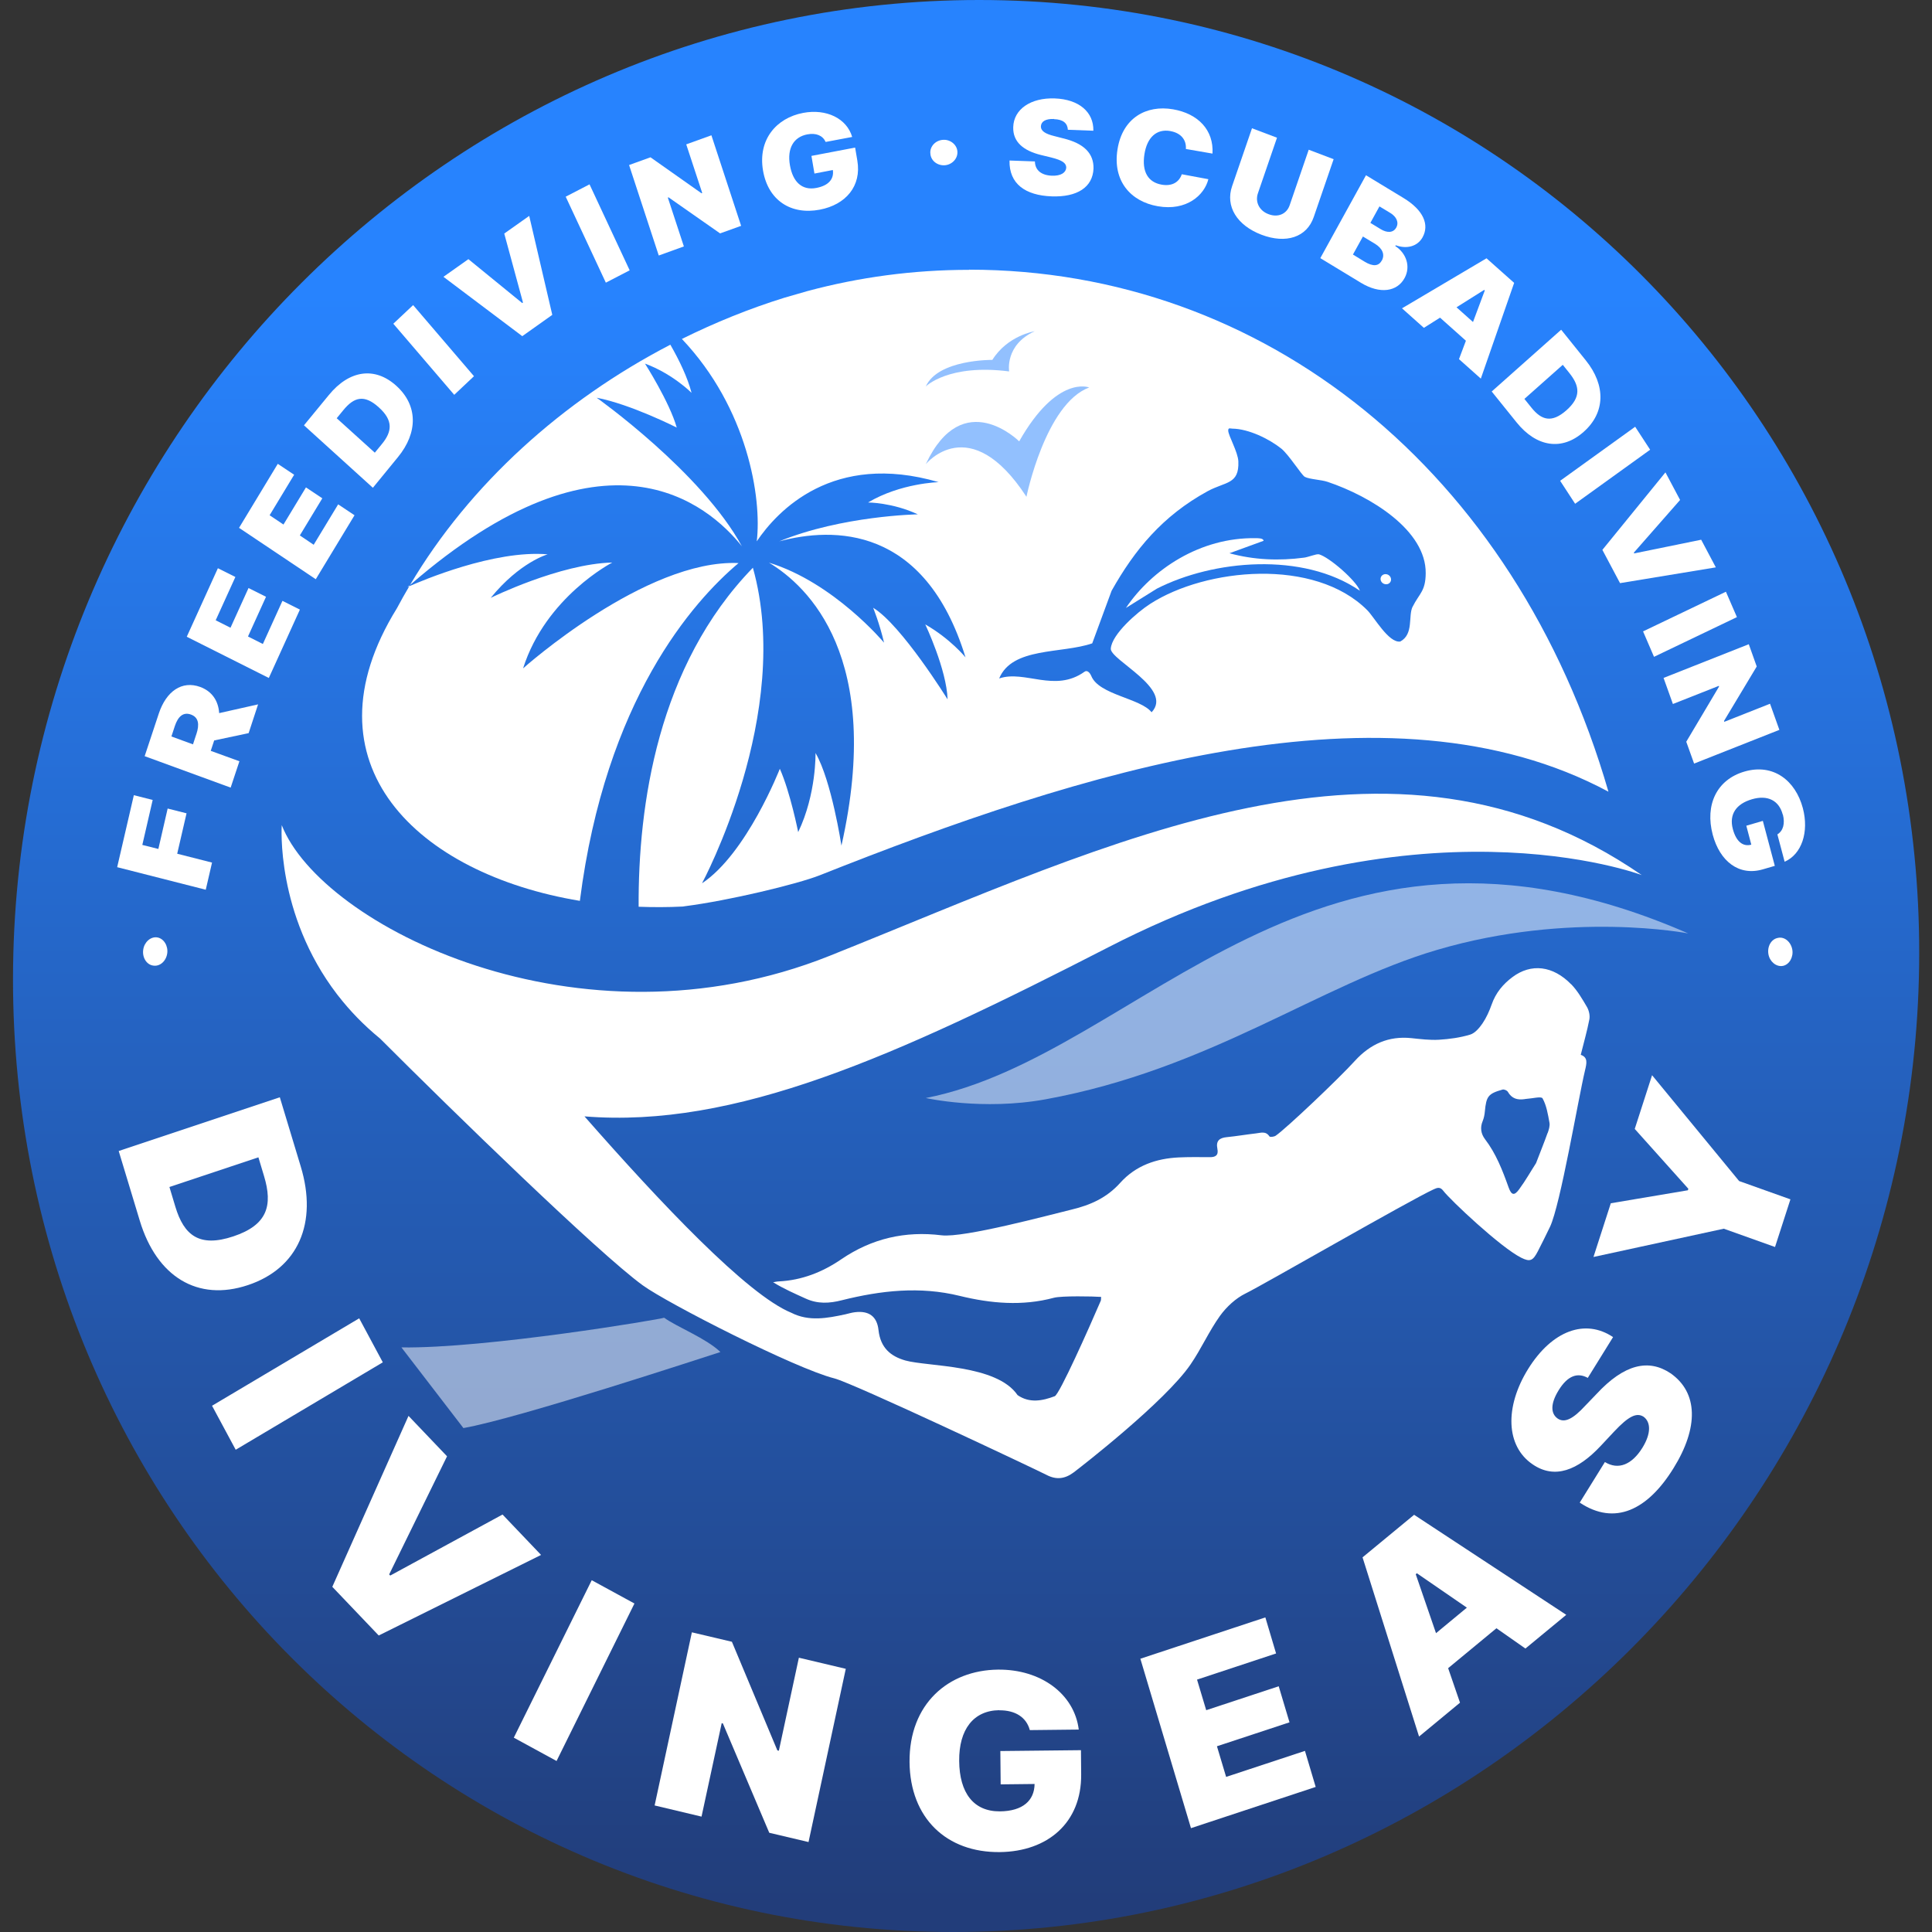 <svg width="36" height="36" viewBox="0 0 36 36" fill="none" xmlns="http://www.w3.org/2000/svg">
<rect x="0" y="0" width="36" height="36" fill="#333333" stroke="none"/>
<path d="M17.758 36C27.566 36 35.626 27.941 35.76 18C35.895 8.059 28.053 0 18.245 0C8.438 0 0.378 8.059 0.244 18C0.109 27.941 7.951 36 17.758 36Z" fill="url(#paint0_linear_830_3797)"/>
<path opacity="0.5" d="M17.251 20.46C21.281 19.673 24.466 14.342 31.457 17.393C31.457 17.393 29.271 16.965 26.777 17.7C24.578 18.347 22.554 19.923 19.483 20.484C18.308 20.699 17.251 20.46 17.251 20.46Z" fill="white"/>
<path d="M29.278 18.343C28.937 17.992 28.53 17.946 28.182 18.207C28.008 18.337 27.87 18.5 27.794 18.72C27.751 18.841 27.696 18.964 27.624 19.07C27.565 19.156 27.483 19.252 27.393 19.279C27.207 19.335 27.009 19.362 26.814 19.374C26.642 19.384 26.469 19.362 26.297 19.344C25.879 19.301 25.535 19.451 25.247 19.767C24.949 20.096 23.967 21.028 23.771 21.162C23.74 21.183 23.665 21.192 23.654 21.175C23.585 21.07 23.49 21.11 23.404 21.119C23.222 21.14 23.041 21.171 22.861 21.189C22.73 21.202 22.653 21.251 22.684 21.405C22.71 21.531 22.645 21.564 22.539 21.562C22.347 21.561 22.155 21.558 21.963 21.567C21.547 21.587 21.165 21.716 20.873 22.041C20.623 22.32 20.317 22.455 19.971 22.538C19.565 22.636 17.959 23.07 17.544 23.018C16.868 22.934 16.246 23.076 15.674 23.466C15.323 23.706 14.938 23.856 14.513 23.877C14.478 23.878 14.441 23.887 14.406 23.893C14.605 24.016 14.811 24.105 15.015 24.198C15.237 24.299 15.453 24.288 15.687 24.228C16.411 24.047 17.14 23.964 17.883 24.147C18.461 24.288 19.048 24.341 19.638 24.182C19.78 24.144 20.372 24.155 20.518 24.166C20.514 24.21 20.517 24.227 20.511 24.238C20.294 24.744 19.741 25.984 19.654 26.016C19.428 26.102 19.184 26.151 18.961 25.996C18.57 25.422 17.293 25.468 16.871 25.351C16.597 25.273 16.407 25.116 16.37 24.786C16.342 24.523 16.185 24.421 15.933 24.451C15.87 24.458 15.81 24.477 15.749 24.491C15.413 24.563 15.073 24.628 14.746 24.462C13.922 24.126 12.31 22.418 10.891 20.802C13.692 21.028 16.658 19.704 20.662 17.646C26.383 14.706 30.592 16.306 30.592 16.306C25.911 13.081 20.777 15.684 15.457 17.811C10.788 19.678 5.983 17.249 5.25 15.375C5.25 15.375 5.132 17.028 6.281 18.528C6.284 18.533 6.292 18.543 6.304 18.557C6.517 18.831 6.775 19.101 7.083 19.353C8.446 20.717 11.148 23.347 11.975 23.949C12.436 24.285 14.822 25.502 15.546 25.684C15.904 25.775 19.303 27.381 19.497 27.481C19.683 27.579 19.844 27.558 20.008 27.435C20.147 27.33 21.711 26.116 22.183 25.426C22.382 25.137 22.528 24.805 22.732 24.52C22.855 24.35 23.027 24.191 23.209 24.102C23.5 23.963 26.26 22.37 26.717 22.16C26.782 22.13 26.836 22.112 26.893 22.188C27.025 22.361 27.963 23.245 28.346 23.436C28.515 23.521 28.566 23.488 28.656 23.315C28.733 23.163 28.81 23.012 28.883 22.858C29.076 22.45 29.407 20.48 29.534 19.947C29.566 19.812 29.593 19.703 29.455 19.655C29.511 19.428 29.573 19.215 29.615 18.997C29.63 18.924 29.608 18.829 29.572 18.766C29.484 18.616 29.395 18.462 29.277 18.34L29.278 18.343ZM28.837 21.111C28.773 21.291 28.701 21.466 28.622 21.673C28.527 21.82 28.427 21.998 28.307 22.161C28.216 22.286 28.163 22.272 28.11 22.124C27.997 21.807 27.876 21.495 27.671 21.227C27.596 21.128 27.575 21.011 27.629 20.886C27.651 20.831 27.663 20.77 27.668 20.71C27.695 20.428 27.729 20.379 27.997 20.303C28.025 20.294 28.082 20.318 28.097 20.345C28.171 20.474 28.278 20.499 28.406 20.481C28.42 20.48 28.434 20.475 28.45 20.475C28.552 20.469 28.719 20.425 28.743 20.466C28.817 20.598 28.844 20.764 28.872 20.92C28.883 20.979 28.86 21.051 28.839 21.111H28.837Z" fill="white"/>
<path opacity="0.5" d="M7.48 25.107L8.635 26.61C9.673 26.427 13.163 25.275 13.424 25.193C13.156 24.935 12.622 24.731 12.375 24.554C12.318 24.581 9.061 25.13 7.48 25.107Z" fill="white"/>
<path d="M13.761 10.492C12.027 10.415 9.747 12.454 9.747 12.454C10.171 11.119 11.409 10.482 11.409 10.482C10.434 10.505 9.144 11.14 9.144 11.14C9.686 10.474 10.205 10.329 10.205 10.329C9.203 10.244 7.846 10.827 7.627 10.923C7.548 11.058 7.469 11.195 7.396 11.334C5.599 14.237 7.792 16.287 10.805 16.786C11.283 13.039 12.912 11.208 13.762 10.492H13.761Z" fill="white"/>
<path d="M13.826 10.183C13.072 8.796 11.118 7.411 11.118 7.411C11.752 7.532 12.61 7.967 12.61 7.967C12.477 7.494 12.018 6.775 12.018 6.775C12.533 6.964 12.886 7.32 12.886 7.32C12.813 7.036 12.658 6.714 12.491 6.423C10.49 7.461 8.755 9.017 7.64 10.901C11.272 7.746 13.199 9.393 13.827 10.183H13.826Z" fill="white"/>
<path d="M24.572 10.329C24.53 10.318 24.375 10.382 24.299 10.391C23.839 10.452 23.367 10.435 22.909 10.309L23.545 10.077C23.542 10.025 23.439 10.029 23.396 10.028C22.363 10.011 21.462 10.612 20.98 11.328L21.556 10.969C22.603 10.434 24.277 10.278 25.34 11.008C25.274 10.821 24.766 10.378 24.572 10.327V10.329Z" fill="white"/>
<path d="M25.83 10.699C25.776 10.692 25.729 10.729 25.725 10.781C25.721 10.833 25.762 10.88 25.816 10.886C25.869 10.894 25.916 10.857 25.92 10.805C25.924 10.753 25.883 10.705 25.83 10.699Z" fill="white"/>
<path d="M18.056 5.028C17.013 5.028 16.005 5.166 15.045 5.424L14.615 5.548C13.961 5.751 13.322 6.011 12.706 6.316C13.932 7.608 14.198 9.282 14.101 10.087C14.485 9.519 15.521 8.409 17.49 8.984C17.49 8.984 16.781 9.002 16.175 9.363C16.175 9.363 16.628 9.363 17.102 9.584C17.102 9.584 15.693 9.608 14.52 10.087C15.516 9.82 17.233 9.78 17.991 12.249C17.991 12.249 17.71 11.903 17.241 11.635C17.241 11.635 17.639 12.473 17.657 13.032C17.657 13.032 16.797 11.644 16.27 11.325C16.27 11.325 16.386 11.607 16.473 11.975C16.473 11.975 15.536 10.854 14.328 10.484C15.053 10.92 16.47 12.249 15.679 15.757C15.679 15.757 15.494 14.541 15.196 14.031C15.196 14.031 15.214 14.796 14.873 15.505C14.873 15.505 14.726 14.764 14.531 14.325C14.531 14.325 13.916 15.904 13.081 16.459C13.081 16.459 14.79 13.291 14.029 10.579C12.254 12.406 11.89 15.01 11.9 16.896C12.172 16.906 12.447 16.906 12.724 16.892L12.762 16.886C13.575 16.782 14.853 16.476 15.276 16.309C20.091 14.396 25.858 12.546 29.971 14.752C28.235 8.761 23.547 5.025 18.056 5.025V5.028ZM26.322 11.304C26.236 11.478 26.347 11.816 26.092 11.954C25.875 11.985 25.608 11.499 25.474 11.367C24.492 10.387 22.471 10.584 21.434 11.251C21.189 11.408 20.717 11.819 20.698 12.086C20.682 12.295 21.872 12.836 21.458 13.272C21.252 13.01 20.479 12.949 20.335 12.597C20.308 12.534 20.259 12.48 20.208 12.517C19.654 12.913 19.095 12.479 18.618 12.642C18.862 12.053 19.78 12.185 20.352 11.988L20.713 11.008C21.143 10.244 21.66 9.614 22.502 9.153C22.837 8.971 23.092 9.03 23.075 8.598C23.068 8.422 22.888 8.119 22.886 8.023C22.886 7.962 22.927 7.987 22.962 7.987C23.266 7.99 23.651 8.18 23.874 8.358C24.016 8.472 24.255 8.856 24.314 8.886C24.404 8.932 24.619 8.938 24.739 8.979C25.542 9.249 26.575 9.881 26.566 10.683C26.563 11.018 26.448 11.055 26.322 11.306V11.304Z" fill="white"/>
<path d="M12.49 6.423C12.562 6.388 12.634 6.352 12.706 6.316L12.49 6.423Z" fill="white"/>
<path d="M7.595 10.94C7.595 10.94 7.606 10.934 7.625 10.926C7.629 10.919 7.633 10.91 7.637 10.903C7.622 10.916 7.608 10.928 7.593 10.94H7.595Z" fill="white"/>
<path opacity="0.5" d="M18.491 6.706C18.776 6.25 19.28 6.172 19.28 6.172C18.719 6.429 18.804 6.921 18.804 6.921C17.671 6.775 17.251 7.201 17.251 7.201C17.478 6.694 18.491 6.706 18.491 6.706Z" fill="#2783FE"/>
<path opacity="0.5" d="M19.126 9.256C18.07 7.636 17.251 8.649 17.251 8.649C17.941 7.175 18.991 8.224 18.991 8.224C19.697 6.978 20.295 7.22 20.295 7.22C19.479 7.525 19.126 9.258 19.126 9.258V9.256Z" fill="#2783FE"/>
<path d="M2.213 21.447L5.214 20.446L5.604 21.736C5.923 22.788 5.557 23.634 4.62 23.946C3.683 24.259 2.921 23.791 2.605 22.747L2.212 21.448L2.213 21.447ZM3.268 22.487C3.428 23.017 3.713 23.25 4.348 23.038C4.983 22.826 5.087 22.464 4.919 21.911L4.815 21.565L3.157 22.118L3.268 22.487Z" fill="white"/>
<path d="M4.392 27.014L3.951 26.194L6.693 24.565L7.133 25.385L4.392 27.014Z" fill="white"/>
<path d="M7.252 29.338L7.272 29.358L9.364 28.221L10.082 28.974L7.057 30.475L6.192 29.568L7.612 26.383L8.33 27.136L7.252 29.336V29.338Z" fill="white"/>
<path d="M10.37 32.813L9.574 32.379L11.026 29.445L11.822 29.879L10.37 32.815V32.813Z" fill="white"/>
<path d="M15.066 34.324L14.334 34.151L13.47 32.114L13.448 32.108L13.072 33.85L12.198 33.642L12.892 30.416L13.638 30.592L14.485 32.616L14.513 32.622L14.886 30.889L15.76 31.096L15.066 34.323V34.324Z" fill="white"/>
<path d="M18.619 31.867C18.142 31.873 17.867 32.223 17.873 32.813C17.878 33.408 18.141 33.756 18.632 33.752C19.059 33.748 19.274 33.55 19.278 33.242L18.646 33.249L18.64 32.628L20.142 32.612L20.146 33.064C20.154 33.964 19.522 34.501 18.63 34.511C17.64 34.522 16.958 33.881 16.948 32.834C16.939 31.746 17.674 31.122 18.594 31.111C19.397 31.102 20.019 31.566 20.101 32.228L19.189 32.238C19.126 32.001 18.921 31.866 18.619 31.869V31.867Z" fill="white"/>
<path d="M21.249 30.908L23.578 30.138L23.778 30.81L22.305 31.297L22.476 31.867L23.827 31.421L24.028 32.093L22.676 32.539L22.847 33.11L24.316 32.625L24.516 33.297L22.192 34.065L21.249 30.908Z" fill="white"/>
<path d="M26.442 32.358L25.389 29.019L26.35 28.226L29.185 30.09L28.424 30.718L27.884 30.34L26.984 31.084L27.205 31.727L26.442 32.358ZM27.334 29.957L26.402 29.316L26.38 29.333L26.758 30.432L27.332 29.957H27.334Z" fill="white"/>
<path d="M29.045 25.902C28.883 26.163 28.899 26.34 29.02 26.429C29.153 26.525 29.316 26.436 29.539 26.193L29.745 25.979C30.267 25.414 30.722 25.317 31.128 25.589C31.643 25.948 31.654 26.601 31.182 27.36C30.701 28.137 30.09 28.435 29.436 27.999L29.905 27.243C30.156 27.397 30.408 27.291 30.602 26.98C30.77 26.71 30.761 26.498 30.626 26.399C30.496 26.316 30.348 26.386 30.074 26.678L29.827 26.942C29.398 27.4 28.968 27.566 28.56 27.287C28.058 26.949 28.035 26.218 28.473 25.511C28.921 24.789 29.541 24.568 30.057 24.915L29.586 25.675C29.397 25.57 29.212 25.632 29.045 25.902Z" fill="white"/>
<path d="M30.015 22.421L31.451 22.179L31.46 22.151L30.461 21.036L30.784 20.035L32.406 22.007L33.362 22.348L33.075 23.236L32.12 22.895L29.692 23.422L30.015 22.421Z" fill="white"/>
<path d="M2.853 17.992C2.731 17.975 2.647 17.84 2.669 17.695C2.688 17.557 2.805 17.449 2.928 17.467C3.054 17.486 3.136 17.627 3.116 17.765C3.095 17.91 2.979 18.014 2.853 17.992Z" fill="white"/>
<path d="M2.183 16.16L2.494 14.817L2.845 14.906L2.652 15.744L2.951 15.819L3.124 15.066L3.476 15.155L3.302 15.908L3.951 16.073L3.834 16.579L2.185 16.159L2.183 16.16Z" fill="white"/>
<path d="M2.695 14.092L2.959 13.296C3.098 12.878 3.391 12.677 3.73 12.8C3.951 12.882 4.068 13.057 4.084 13.288L4.809 13.125L4.633 13.661L3.991 13.797L3.927 13.991L4.461 14.185L4.298 14.676L2.698 14.091L2.695 14.092ZM3.659 13.68C3.721 13.494 3.699 13.367 3.559 13.315C3.418 13.263 3.318 13.346 3.257 13.531L3.194 13.723L3.596 13.87L3.659 13.678V13.68Z" fill="white"/>
<path d="M3.481 11.863L4.06 10.588L4.386 10.751L4.019 11.558L4.295 11.697L4.631 10.957L4.957 11.12L4.621 11.86L4.898 12L5.263 11.196L5.588 11.359L5.009 12.633L3.48 11.865L3.481 11.863Z" fill="white"/>
<path d="M4.454 9.836L5.176 8.643L5.481 8.846L5.024 9.601L5.282 9.774L5.701 9.082L6.006 9.285L5.587 9.977L5.845 10.151L6.301 9.398L6.606 9.601L5.884 10.793L4.455 9.836H4.454Z" fill="white"/>
<path d="M6.948 9.089L5.664 7.925L6.129 7.359C6.508 6.896 6.985 6.826 7.386 7.19C7.787 7.553 7.791 8.06 7.415 8.518L6.948 9.089ZM7.116 8.274C7.307 8.041 7.331 7.835 7.058 7.59C6.787 7.344 6.597 7.399 6.398 7.642L6.274 7.793L6.984 8.435L7.116 8.274Z" fill="white"/>
<path d="M8.832 7.01L8.464 7.357L7.329 6.032L7.698 5.685L8.832 7.01Z" fill="white"/>
<path d="M9.732 5.646L9.745 5.637L9.396 4.352L9.861 4.023L10.291 5.867L9.732 6.264L8.263 5.158L8.728 4.829L9.732 5.648V5.646Z" fill="white"/>
<path d="M11.733 5.037L11.289 5.267L10.541 3.665L10.985 3.435L11.733 5.037Z" fill="white"/>
<path d="M13.81 4.208L13.418 4.349L12.457 3.677L12.444 3.682L12.743 4.592L12.275 4.761L11.722 3.075L12.121 2.931L13.071 3.601L13.085 3.596L12.787 2.69L13.256 2.521L13.809 4.206L13.81 4.208Z" fill="white"/>
<path d="M15.043 2.504C14.785 2.553 14.665 2.767 14.719 3.078C14.773 3.392 14.946 3.553 15.211 3.502C15.443 3.458 15.543 3.333 15.519 3.168L15.176 3.234L15.12 2.905L15.934 2.75L15.975 2.991C16.057 3.468 15.759 3.815 15.275 3.907C14.737 4.009 14.313 3.733 14.218 3.179C14.119 2.602 14.466 2.199 14.964 2.104C15.399 2.021 15.779 2.208 15.879 2.552L15.385 2.645C15.33 2.525 15.207 2.473 15.043 2.504Z" fill="white"/>
<path d="M17.335 2.853C17.328 2.722 17.438 2.611 17.579 2.605C17.712 2.599 17.836 2.7 17.84 2.83C17.846 2.964 17.73 3.074 17.597 3.08C17.456 3.085 17.338 2.985 17.336 2.853H17.335Z" fill="white"/>
<path d="M19.641 2.217C19.477 2.211 19.402 2.267 19.396 2.35C19.391 2.44 19.477 2.495 19.651 2.537L19.806 2.577C20.209 2.673 20.381 2.866 20.376 3.14C20.362 3.49 20.071 3.676 19.596 3.659C19.109 3.641 18.801 3.428 18.811 2.991L19.284 3.008C19.287 3.173 19.405 3.266 19.6 3.274C19.769 3.28 19.862 3.217 19.868 3.124C19.868 3.038 19.794 2.986 19.586 2.934L19.396 2.888C19.069 2.807 18.872 2.645 18.88 2.369C18.889 2.033 19.21 1.818 19.653 1.834C20.106 1.85 20.381 2.089 20.373 2.436L19.898 2.418C19.892 2.297 19.81 2.225 19.641 2.22V2.217Z" fill="white"/>
<path d="M21.808 2.442C21.551 2.397 21.375 2.559 21.325 2.872C21.273 3.203 21.396 3.398 21.647 3.441C21.835 3.474 21.97 3.398 22.021 3.247L22.516 3.339C22.443 3.636 22.109 3.937 21.574 3.843C21.063 3.754 20.73 3.367 20.823 2.784C20.915 2.199 21.358 1.95 21.859 2.037C22.322 2.117 22.619 2.421 22.593 2.862L22.097 2.776C22.109 2.608 22.007 2.478 21.809 2.443L21.808 2.442Z" fill="white"/>
<path d="M24.85 2.967L24.48 4.043C24.351 4.423 23.961 4.547 23.506 4.374C23.05 4.2 22.828 3.845 22.959 3.467L23.329 2.39L23.795 2.566L23.439 3.603C23.384 3.765 23.466 3.928 23.638 3.991C23.812 4.058 23.974 3.988 24.03 3.827L24.386 2.79L24.852 2.967H24.85Z" fill="white"/>
<path d="M25.454 3.266L26.153 3.69C26.525 3.916 26.638 4.187 26.507 4.423C26.412 4.593 26.212 4.645 26.007 4.57L25.999 4.585C26.201 4.715 26.292 4.963 26.172 5.182C26.034 5.434 25.717 5.486 25.36 5.27L24.602 4.81L25.453 3.266H25.454ZM25.748 4.856C25.81 4.743 25.759 4.628 25.622 4.543L25.396 4.407L25.21 4.743L25.429 4.877C25.583 4.97 25.69 4.961 25.746 4.856H25.748ZM26.017 4.241C26.071 4.143 26.021 4.037 25.903 3.966L25.704 3.846L25.535 4.153L25.727 4.27C25.846 4.343 25.962 4.34 26.016 4.242L26.017 4.241Z" fill="white"/>
<path d="M26.123 5.746L27.699 4.813L28.214 5.271L27.593 7.055L27.186 6.692L27.315 6.349L26.833 5.919L26.532 6.109L26.123 5.744V5.746ZM27.447 6.001L27.667 5.412L27.655 5.402L27.14 5.726L27.448 6.001H27.447Z" fill="white"/>
<path d="M27.797 7.294L29.09 6.144L29.549 6.715C29.924 7.181 29.914 7.688 29.509 8.047C29.106 8.406 28.629 8.331 28.258 7.869L27.795 7.294H27.797ZM28.536 7.596C28.724 7.83 28.914 7.887 29.188 7.645C29.462 7.402 29.439 7.196 29.243 6.951L29.12 6.798L28.405 7.433L28.536 7.596Z" fill="white"/>
<path d="M29.35 9.387L29.071 8.959L30.469 7.952L30.748 8.38L29.35 9.387Z" fill="white"/>
<path d="M30.444 10.298L30.451 10.312L31.699 10.057L31.972 10.572L30.187 10.866L29.858 10.246L31.033 8.802L31.306 9.316L30.444 10.298Z" fill="white"/>
<path d="M30.82 12.239L30.616 11.765L32.16 11.026L32.365 11.499L30.82 12.239Z" fill="white"/>
<path d="M31.567 14.228L31.421 13.821L32.032 12.793L32.028 12.78L31.172 13.118L30.998 12.632L32.586 12.004L32.734 12.419L32.124 13.435L32.13 13.45L32.982 13.113L33.156 13.6L31.57 14.227L31.567 14.228Z" fill="white"/>
<path d="M33.219 15.179C33.149 14.913 32.935 14.808 32.645 14.893C32.351 14.979 32.216 15.174 32.289 15.449C32.353 15.687 32.481 15.781 32.633 15.739L32.54 15.386L32.848 15.296L33.071 16.134L32.848 16.199C32.404 16.329 32.047 16.051 31.914 15.553C31.767 14.999 31.987 14.528 32.505 14.377C33.043 14.22 33.456 14.544 33.593 15.057C33.712 15.505 33.571 15.919 33.254 16.057L33.119 15.548C33.228 15.48 33.264 15.346 33.221 15.177L33.219 15.179Z" fill="white"/>
<path d="M33.13 17.476C33.252 17.449 33.371 17.55 33.397 17.695C33.421 17.833 33.342 17.975 33.221 17.998C33.096 18.021 32.975 17.916 32.952 17.78C32.927 17.634 33.006 17.496 33.132 17.476H33.13Z" fill="white"/>
<defs>
<linearGradient id="paint0_linear_830_3797" x1="17.265" y1="35.503" x2="17.268" y2="5.501" gradientUnits="userSpaceOnUse">
<stop stop-color="#223D7A"/>
<stop offset="1" stop-color="#2783FE"/>
</linearGradient>
</defs>
</svg>
